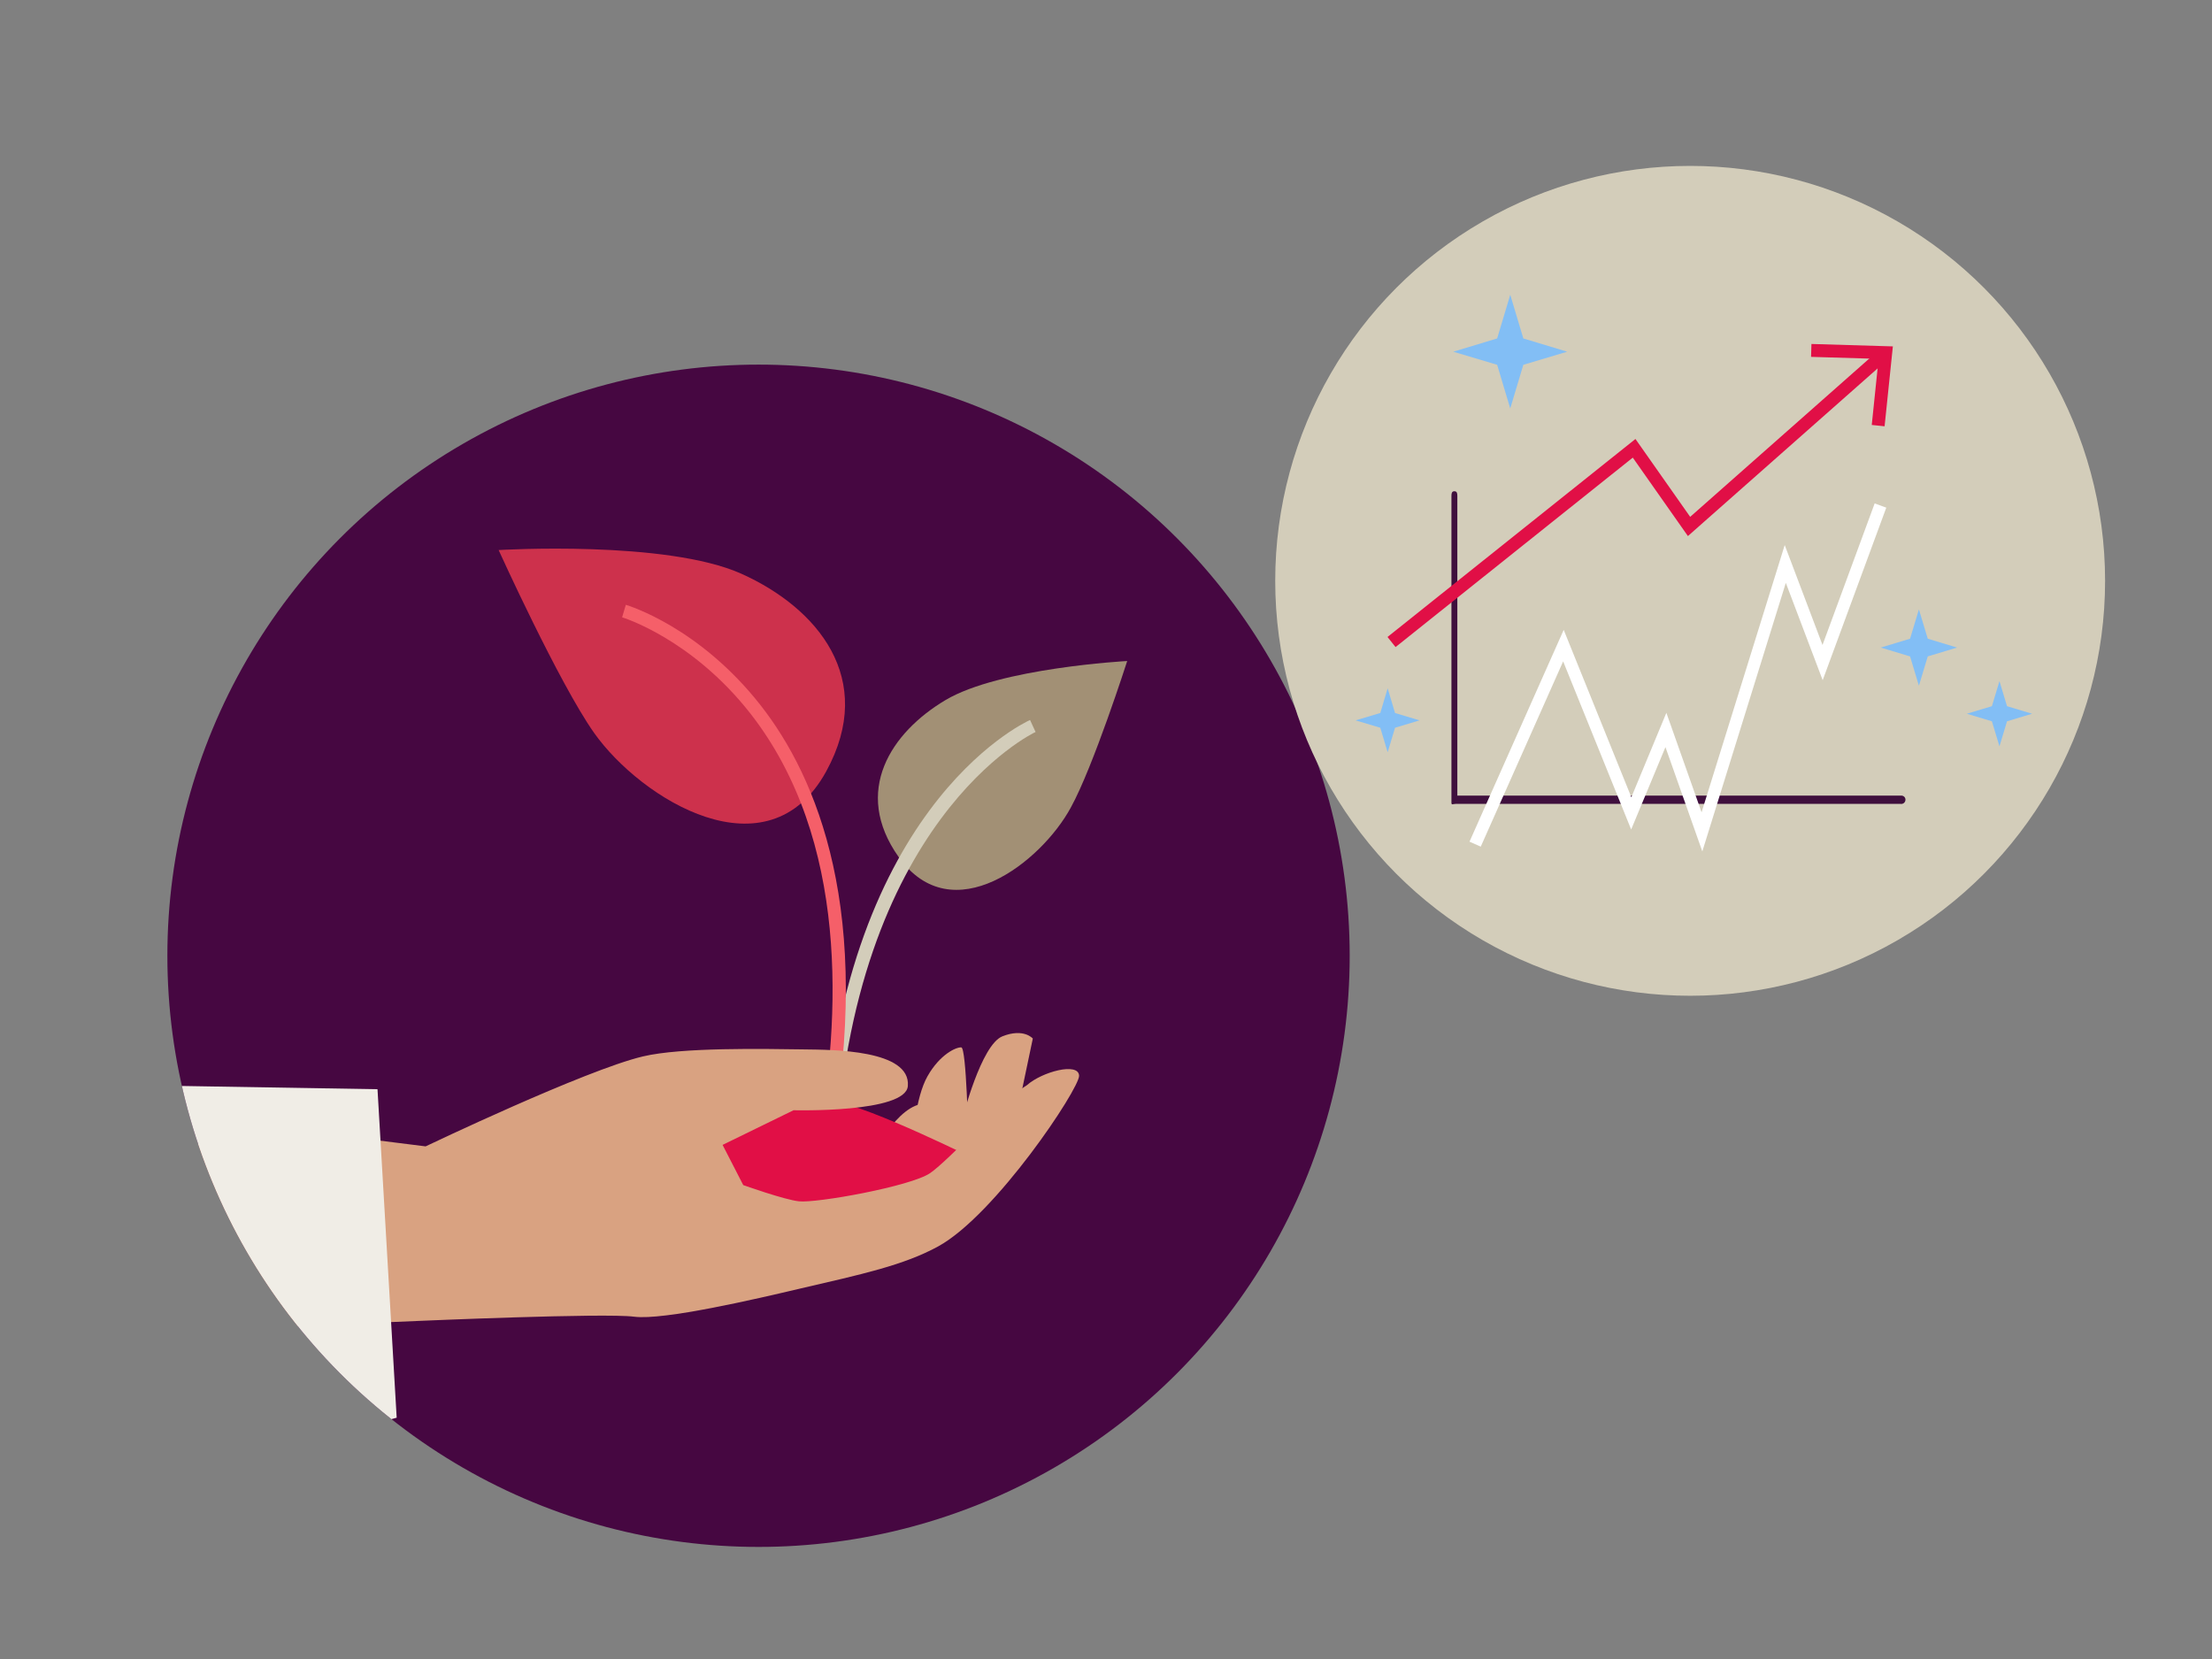 <?xml version="1.0" encoding="utf-8"?>
<!-- Generator: Adobe Illustrator 24.0.1, SVG Export Plug-In . SVG Version: 6.00 Build 0)  -->
<svg version="1.1" id="Ebene_1" xmlns="http://www.w3.org/2000/svg" xmlns:xlink="http://www.w3.org/1999/xlink" x="0px" y="0px"
	 viewBox="0 0 1200 900" style="enable-background:new 0 0 1200 900;" xml:space="preserve">
<rect x="0" y="0" width="1200" height="900" fill="#808080" stroke="none"/>
<style type="text/css">
	.st0{clip-path:url(#SVGID_2_);}
	.st1{fill:#460741;}
	.st2{fill:#D9A281;}
	.st3{fill:#A29075;}
	.st4{fill:#CD314C;}
	.st5{fill:#D3CDBA;}
	.st6{fill:#F55F69;}
	.st7{fill:#E10F46;}
	.st8{fill:#F0EDE6;}
	.st9{fill:#82BEF5;}
	.st10{fill:#3F0F3D;}
	.st11{fill:#FFFFFF;}
	.st12{fill:none;stroke:#E10F46;stroke-width:7;stroke-miterlimit:10;}
</style>
<g id="design">
	<g>
		<g>
			<g>
				<g>
					<defs>
						<circle id="SVGID_1_" cx="411.5" cy="518.5" r="320.7"/>
					</defs>
					<clipPath id="SVGID_2_">
						<use xlink:href="#SVGID_1_"  style="overflow:visible;"/>
					</clipPath>
					<g class="st0">
						<circle class="st1" cx="411.5" cy="518.5" r="320.7"/>
						<path class="st2" d="M441.1,658.3c0,0,28.5-29.3,30.7-30.8s17.8-33.6,33.8-28.1c16,5.5-8.7,47.5-8.7,47.5l-40.7,15.3
							L441.1,658.3z"/>
						<path class="st2" d="M473.7,652.1l21.7-34.7c0,0,1.1-21.8,7.8-33.6s15.5-15.8,18.3-15.6s3.8,49,3.8,49L497.4,659L473.7,652.1z
							"/>
						<path class="st2" d="M492.7,650.6l29.4-43.7c0,0,10.1-40.1,21.7-44.7s16.5,1.2,16.5,1.2l-10.8,51.4L492.7,650.6z"/>
						<path class="st3" d="M487.5,464.9c-25.3-35.7-4-67.6,25.4-85.1s98.6-21.2,98.6-21.2s-18.4,57.4-30.6,79.5
							C564.8,467.8,516.5,505.7,487.5,464.9z"/>
						<path class="st4" d="M448.2,418.5c27.6-50.4-5-88.8-45.9-107.2s-131.8-12.9-131.8-12.9s32.7,72.1,51.8,99.2
							C348,433.8,416.6,476.1,448.2,418.5z"/>
						<path class="st5" d="M453.1,630.7l-7.1-0.3c8.9-190.4,108.5-237.9,112.8-239.8l3,6.5C560.7,397.5,461.8,444.9,453.1,630.7z"/>
						<path class="st6" d="M450.4,622.3l-7-1.3c12.9-69,17.1-165.5-36.3-233.9c-31.8-40.6-69.2-52.1-69.6-52.2l2-6.8
							c1.6,0.5,40,12.2,73.2,54.6C443.1,421.6,474.3,494.7,450.4,622.3z"/>
						<path class="st7" d="M353.8,630.5c0,0,81.6-34.5,99.4-32.6s79.2,32.6,79.2,32.6s-43.4,45.7-84.8,46.9S353.8,630.5,353.8,630.5
							z"/>
						<path class="st2" d="M91.7,722.3l135.2-5.7c0,0,101-4.4,117.1-2.3s66.9-9.8,89-15c34.9-8.1,57.2-12.9,75.9-23.1
							c31.2-17.1,76.6-85.5,76.5-92.6c-0.2-7.5-20.1-2.2-28.3,5.1c-11.2,6.6-42.4,40.8-52.5,47.7c-10.5,7.2-61.7,16.4-71.2,15.3
							c-7.8-0.8-30.2-8.8-30.2-8.8L392,621.1l38.5-18.8c0,0,60.8,1.6,62-13.1c1.7-19.8-41.1-19.7-56.2-19.9
							c-21.9-0.3-66.4-1.2-87.5,3.8c-31.3,7.4-117.9,48.8-117.9,48.8l-121.2-15.2L91.7,722.3z"/>
						<path class="st8" d="M-23.6,587.1l228.4,3.8l10.4,178.2c0,0-108,30.4-238.7,49.8L-23.6,587.1L-23.6,587.1z"/>
					</g>
				</g>
			</g>
		</g>
	</g>
	<circle class="st5" cx="916.9" cy="315.1" r="225.1"/>
	<polygon class="st9" points="819.3,159.9 826.4,183.6 850.2,190.8 826.4,197.9 819.3,221.6 812.2,197.9 788.4,190.8 812.2,183.6 	
		"/>
	<polygon class="st9" points="1041,330.6 1045.8,346.5 1061.7,351.3 1045.8,356.1 1041,372 1036.2,356.1 1020.3,351.3 1036.2,346.5 
			"/>
	<polygon class="st9" points="752.8,373.4 756.8,386.8 770.1,390.8 756.8,394.8 752.8,408.1 748.8,394.8 735.4,390.8 748.8,386.8 	
		"/>
	<polygon class="st9" points="1084.7,369.5 1088.8,383.1 1102.4,387.2 1088.8,391.3 1084.7,404.9 1080.6,391.3 1067,387.2 
		1080.6,383.1 	"/>
	<path class="st10" d="M1031.2,436.1H789.7c-1.4,0-2.3,0.8-2.3-0.6V269c0-1.4,0.2-2.5,1.6-2.5s1.6,1.1,1.6,2.5v162.6h240.6
		c1.3-0.1,2.4,0.8,2.5,2c0.1,1.3-0.8,2.4-2,2.5C1031.6,436.2,1031.4,436.2,1031.2,436.1z"/>
	<polygon class="st11" points="923.5,461.9 903.5,405.3 884.9,450 848,358.8 803.3,459.3 797.2,456.6 848.3,341.7 885,432.5 
		904,386.7 923.1,440.7 968.2,295.7 988.7,349.9 1017,273.1 1023.3,275.4 988.8,369 968.8,316.2 	"/>
	<polyline class="st12" points="982.6,190.1 1023,191.3 1018.9,230.9 	"/>
	<polyline class="st12" points="754.9,348.3 886.5,243.2 916.3,285.6 1023,191.3 	"/>
</g>
</svg>

